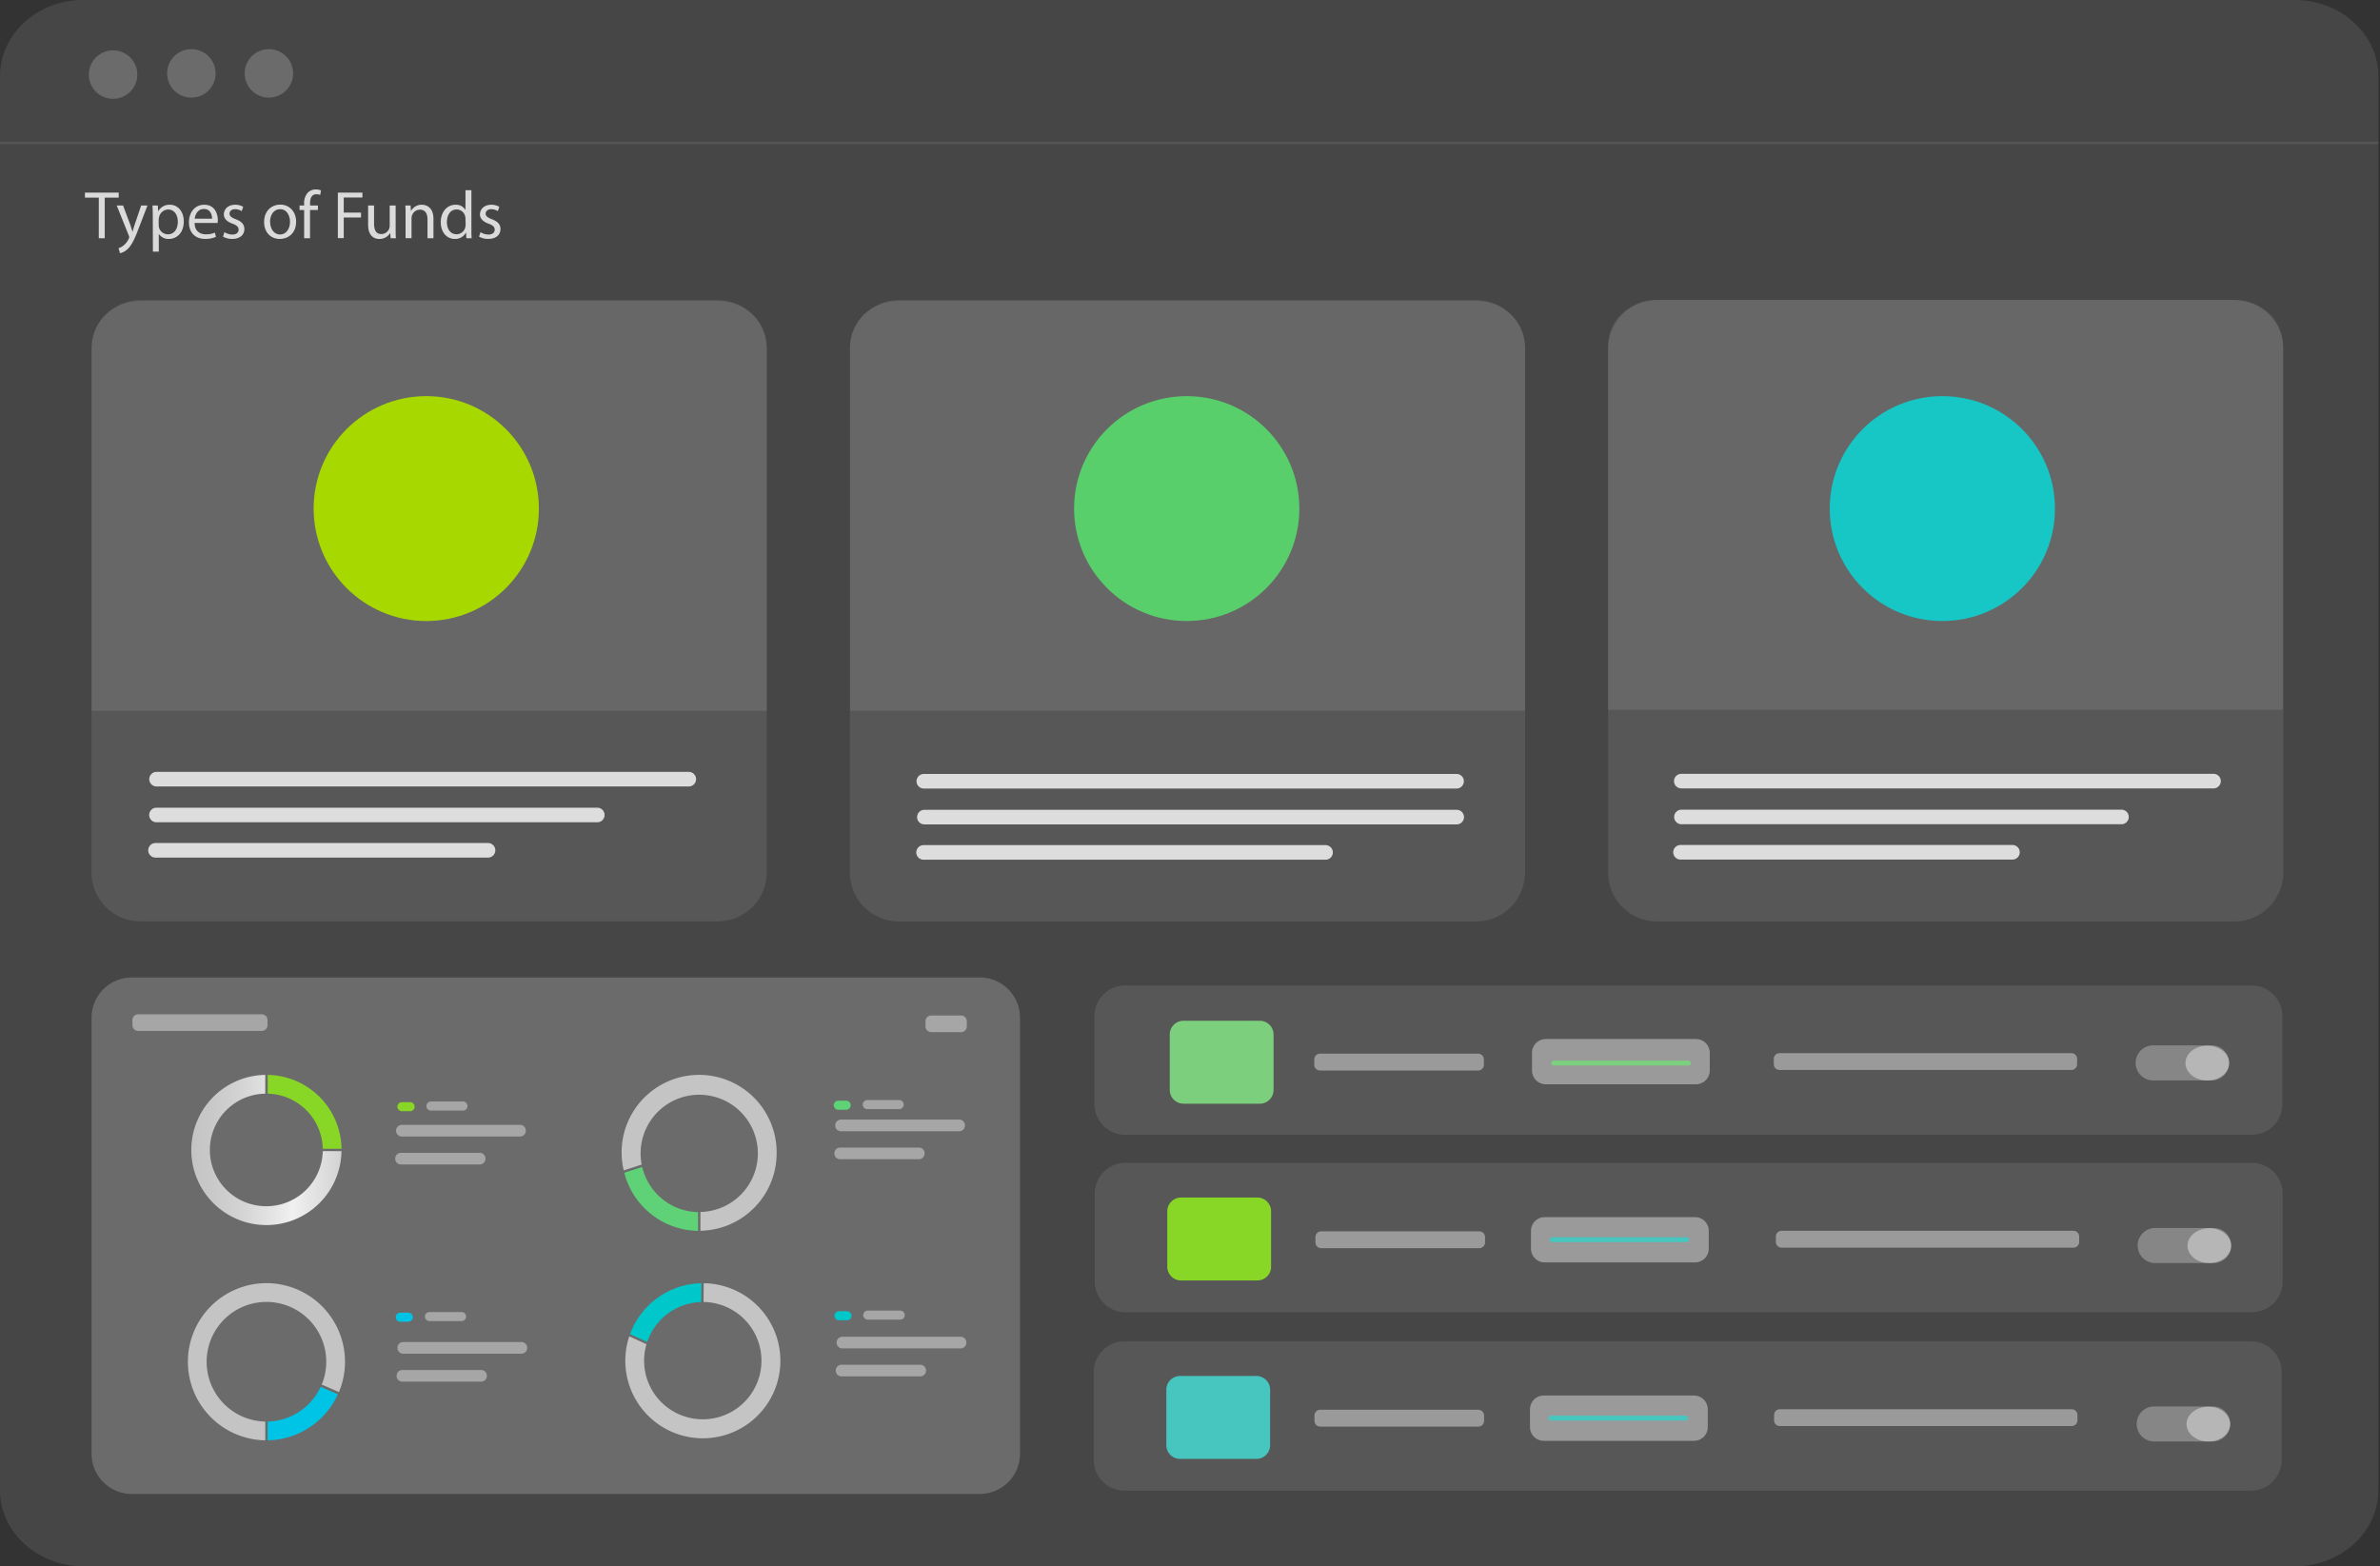 <svg width="313" height="206" fill="none" xmlns="http://www.w3.org/2000/svg"><rect width="100%" height="100%" fill="#333333" stroke="none"/><path opacity=".48" d="M301.754 0H10.459C4.632.27 0 4.642 0 9.997v185.99C0 201.518 4.938 206 11.033 206h290.721c6.091 0 11.029-4.482 11.029-10.013V10.007C312.783 4.482 307.845 0 301.754 0z" fill="url(#paint0_linear)"/><path d="M.003 18.793h312.784" stroke="url(#paint1_linear)" stroke-opacity=".4" stroke-width=".319"/><path d="M14.814 12.995a3.186 3.186 0 100-6.371 3.186 3.186 0 000 6.371z" fill="url(#paint2_linear)"/><path d="M25.168 12.836a3.186 3.186 0 100-6.372 3.186 3.186 0 000 6.372z" fill="url(#paint3_linear)"/><path d="M35.363 12.836a3.186 3.186 0 100-6.372 3.186 3.186 0 000 6.372z" fill="url(#paint4_linear)"/><path opacity=".48" d="M94.397 39.457H18.47a6.429 6.429 0 00-6.428 6.429v68.859a6.43 6.43 0 006.428 6.429h75.926a6.43 6.43 0 006.429-6.429v-68.86a6.43 6.43 0 00-6.43-6.428z" fill="url(#paint5_linear)"/><path opacity=".48" d="M194.13 39.466h-75.926a6.43 6.43 0 00-6.429 6.43v68.858a6.43 6.43 0 006.429 6.429h75.926a6.43 6.43 0 006.429-6.429V45.895a6.43 6.43 0 00-6.429-6.429z" fill="url(#paint6_linear)"/><path opacity=".48" d="M293.847 39.466h-75.926a6.43 6.43 0 00-6.429 6.43v68.858a6.43 6.43 0 006.429 6.429h75.926a6.43 6.43 0 006.429-6.429V45.895a6.43 6.43 0 00-6.429-6.429z" fill="url(#paint7_linear)"/><path opacity=".48" d="M100.842 45.59c0-3.317-2.868-6.003-6.426-6.003H18.49c-3.553 0-6.43 2.686-6.43 6.002v47.903h88.781V45.589z" fill="url(#paint8_linear)"/><path opacity=".48" d="M200.565 45.574c0-3.314-2.867-6.002-6.426-6.002h-75.928c-3.549 0-6.426 2.688-6.426 6.002v47.902h88.78V45.574z" fill="url(#paint9_linear)"/><path opacity=".48" d="M300.256 45.44c0-3.317-2.867-6.002-6.429-6.002h-75.925c-3.549 0-6.429 2.685-6.429 6.002v47.899h88.783v-47.9z" fill="url(#paint10_linear)"/><path d="M56.059 81.675c8.18 0 14.81-6.62 14.81-14.788s-6.63-14.789-14.81-14.789-14.811 6.621-14.811 14.789c0 8.167 6.63 14.788 14.81 14.788z" fill="url(#paint11_linear)"/><path d="M156.068 81.675c8.18 0 14.811-6.62 14.811-14.788s-6.631-14.789-14.811-14.789-14.811 6.621-14.811 14.789c0 8.167 6.631 14.788 14.811 14.788z" fill="#59CF6B"/><path d="M255.444 81.675c8.18 0 14.811-6.62 14.811-14.788s-6.631-14.789-14.811-14.789-14.811 6.621-14.811 14.789c0 8.167 6.631 14.788 14.811 14.788z" fill="#16C7C6"/><path d="M90.625 101.514H20.59a.959.959 0 100 1.918h70.035a.96.96 0 000-1.918z" fill="url(#paint12_linear)"/><path d="M78.518 106.226H20.61a.959.959 0 100 1.917h57.91a.959.959 0 100-1.917z" fill="url(#paint13_linear)"/><path d="M64.182 110.871H20.485a.959.959 0 100 1.917h43.697a.958.958 0 100-1.917z" fill="url(#paint14_linear)"/><path d="M191.558 101.788h-70.034a.959.959 0 100 1.917h70.034a.958.958 0 100-1.917z" fill="url(#paint15_linear)"/><path d="M191.616 106.503h-70.047a.959.959 0 100 1.918h70.047a.96.96 0 000-1.918z" fill="url(#paint16_linear)"/><path d="M174.371 111.148h-52.952a.96.96 0 000 1.918h52.952a.96.96 0 000-1.918z" fill="url(#paint17_linear)"/><path d="M291.148 101.769h-70.035a.958.958 0 000 1.918h70.035a.96.96 0 000-1.918z" fill="url(#paint18_linear)"/><path d="M279.042 106.484h-57.909a.959.959 0 100 1.918h57.909a.96.96 0 000-1.918z" fill="url(#paint19_linear)"/><path d="M264.706 111.129h-43.697a.959.959 0 100 1.918h43.697a.96.96 0 000-1.918z" fill="url(#paint20_linear)"/><path d="M128.849 128.552H17.334a5.295 5.295 0 00-5.294 5.295v57.336a5.294 5.294 0 005.294 5.294H128.85a5.294 5.294 0 005.294-5.294v-57.336a5.295 5.295 0 00-5.294-5.295z" fill="url(#paint21_linear)"/><path d="M42.448 151.079h2.47a9.875 9.875 0 00-9.714-9.714v2.47a7.411 7.411 0 017.244 7.244z" fill="#88D625"/><path d="M35.038 158.636a7.401 7.401 0 01-.153-14.801v-2.47a9.878 9.878 0 00-6.836 16.859 9.881 9.881 0 0010.695 2.169 9.871 9.871 0 006.164-9.005h-2.46a7.409 7.409 0 01-7.41 7.248z" fill="url(#paint22_linear)"/><path d="M35.194 186.958v2.466a10.348 10.348 0 009.24-6.053l-2.263-.985a7.875 7.875 0 01-6.977 4.572z" fill="#00C4E5"/><path d="M27.175 179.096a7.871 7.871 0 012.872-6.082 7.853 7.853 0 016.522-1.639 7.866 7.866 0 015.742 10.718l2.262.985a10.337 10.337 0 00-11.492-14.136 10.336 10.336 0 001.804 20.482v-2.466a7.869 7.869 0 01-7.71-7.862z" fill="url(#paint23_linear)"/><path d="M34.43 133.398H18.171a.755.755 0 00-.755.755v.678c0 .417.338.755.755.755h16.257a.755.755 0 00.755-.755v-.678a.755.755 0 00-.755-.755z" fill="url(#paint24_linear)"/><path d="M126.392 133.554h-3.922a.755.755 0 00-.755.755v.679c0 .417.338.755.755.755h3.922a.755.755 0 00.755-.755v-.679a.755.755 0 00-.755-.755z" fill="url(#paint25_linear)"/><path d="M68.397 147.938H52.844a.755.755 0 00-.755.755v.022c0 .417.338.755.755.755h15.553a.755.755 0 00.755-.755v-.022a.755.755 0 00-.755-.755z" fill="url(#paint26_linear)"/><path d="M63.09 151.614H52.731a.755.755 0 00-.755.755v.023c0 .417.338.755.755.755H63.09a.755.755 0 00.755-.755v-.023a.755.755 0 00-.755-.755z" fill="url(#paint27_linear)"/><path d="M84.457 153.472l-2.358.764a10.192 10.192 0 009.704 7.646v-2.469a7.717 7.717 0 01-7.346-5.941z" fill="#5FD176"/><path d="M102.138 151.697a10.197 10.197 0 00-3.341-7.689 10.193 10.193 0 00-12.043-1.225 10.198 10.198 0 00-4.725 11.144l2.361-.767a7.71 7.71 0 117.723 6.234v2.469a10.196 10.196 0 0010.025-10.166z" fill="url(#paint28_linear)"/><path d="M92.215 171.236l.028-2.469a10.197 10.197 0 00-9.382 6.69l2.252 1.039a7.723 7.723 0 017.102-5.26z" fill="url(#paint29_linear)"/><path d="M92.552 168.767l-.029 2.466a7.72 7.72 0 017.245 5.346 7.713 7.713 0 01-2.755 8.573 7.724 7.724 0 01-9.002.126 7.718 7.718 0 01-2.994-8.492l-2.258-1.042a10.196 10.196 0 109.793-6.977z" fill="url(#paint30_linear)"/><path d="M53.934 144.949H52.86a.596.596 0 000 1.192h1.074a.596.596 0 000-1.192z" fill="#88D625"/><path d="M60.913 144.867h-4.24a.595.595 0 100 1.191h4.24a.596.596 0 000-1.191z" fill="url(#paint31_linear)"/><path d="M111.304 144.759h-1.064a.595.595 0 100 1.191h1.064a.596.596 0 000-1.191z" fill="#5FD176"/><path d="M118.252 144.676h-4.218a.596.596 0 000 1.191h4.218a.595.595 0 100-1.191z" fill="url(#paint32_linear)"/><path d="M53.72 172.638h-1.074a.595.595 0 100 1.191h1.074a.596.596 0 000-1.191z" fill="#00C4E5"/><path d="M60.697 172.555h-4.24a.596.596 0 000 1.191h4.24a.595.595 0 100-1.191z" fill="url(#paint33_linear)"/><path d="M111.415 172.447h-1.073a.595.595 0 100 1.191h1.073a.596.596 0 000-1.191z" fill="url(#paint34_linear)"/><path d="M118.392 172.364h-4.24a.596.596 0 100 1.191h4.24a.595.595 0 100-1.191z" fill="url(#paint35_linear)"/><path d="M68.578 176.499H53.025a.755.755 0 00-.755.755v.022c0 .417.338.755.755.755h15.553a.755.755 0 00.755-.755v-.022a.755.755 0 00-.755-.755z" fill="url(#paint36_linear)"/><path d="M63.274 180.176H52.917a.755.755 0 00-.755.755v.022c0 .417.338.755.755.755h10.357a.755.755 0 00.755-.755v-.022a.755.755 0 00-.755-.755z" fill="url(#paint37_linear)"/><path d="M126.15 147.243h-15.553a.755.755 0 00-.755.755v.023c0 .417.338.755.755.755h15.553a.755.755 0 00.755-.755v-.023a.755.755 0 00-.755-.755z" fill="url(#paint38_linear)"/><path d="M120.846 150.923h-10.358a.755.755 0 00-.755.755v.022c0 .417.338.755.755.755h10.358a.755.755 0 00.755-.755v-.022a.755.755 0 00-.755-.755z" fill="url(#paint39_linear)"/><path d="M126.335 175.805h-15.554a.755.755 0 00-.755.755v.022c0 .417.338.755.755.755h15.554a.755.755 0 00.755-.755v-.022a.755.755 0 00-.755-.755z" fill="url(#paint40_linear)"/><path d="M121.027 179.484H110.67a.755.755 0 00-.755.755v.023c0 .417.338.755.755.755h10.357a.755.755 0 00.755-.755v-.023a.755.755 0 00-.755-.755z" fill="url(#paint41_linear)"/><path opacity=".48" d="M296.109 129.6H147.986a4.052 4.052 0 00-4.052 4.052v11.543a4.052 4.052 0 004.052 4.052h148.123a4.052 4.052 0 004.052-4.052v-11.543a4.052 4.052 0 00-4.052-4.052z" fill="url(#paint42_linear)"/><path opacity=".48" d="M296.147 152.933H148.024a4.053 4.053 0 00-4.052 4.053v11.542a4.052 4.052 0 004.052 4.052h148.123a4.052 4.052 0 004.052-4.052v-11.542a4.053 4.053 0 00-4.052-4.053z" fill="url(#paint43_linear)"/><path d="M165.68 134.248h-10.032c-.999 0-1.81.81-1.81 1.81v7.286a1.81 1.81 0 001.81 1.809h10.032c1 0 1.81-.81 1.81-1.809v-7.286c0-1-.81-1.81-1.81-1.81z" fill="#7CCF7D"/><path d="M165.355 157.496h-10.032c-.999 0-1.81.81-1.81 1.809v7.286c0 1 .811 1.81 1.81 1.81h10.032c1 0 1.81-.81 1.81-1.81v-7.286a1.81 1.81 0 00-1.81-1.809z" fill="#88D625"/><path d="M194.394 138.575H173.6a.755.755 0 00-.755.755v.704c0 .417.338.755.755.755h20.794a.755.755 0 00.755-.755v-.704a.755.755 0 00-.755-.755z" fill="url(#paint44_linear)"/><path d="M194.547 161.94h-20.794a.755.755 0 00-.755.755v.704c0 .417.338.755.755.755h20.794a.755.755 0 00.755-.755v-.704a.755.755 0 00-.755-.755z" fill="url(#paint45_linear)"/><path d="M223.047 136.647h-19.761c-1 0-1.81.81-1.81 1.81v2.335c0 .999.81 1.81 1.81 1.81h19.761c1 0 1.81-.811 1.81-1.81v-2.335c0-1-.81-1.81-1.81-1.81z" fill="url(#paint46_linear)"/><path d="M222.914 160.073h-19.762a1.81 1.81 0 00-1.809 1.809v2.336c0 .999.81 1.809 1.809 1.809h19.762a1.81 1.81 0 001.809-1.809v-2.336a1.81 1.81 0 00-1.809-1.809z" fill="url(#paint47_linear)"/><path opacity=".71" d="M290.861 137.485h-7.697a2.303 2.303 0 00-2.303 2.303v.004a2.303 2.303 0 002.303 2.303h7.697a2.303 2.303 0 002.304-2.303v-.004a2.303 2.303 0 00-2.304-2.303z" fill="url(#paint48_linear)"/><path d="M290.285 142.101c1.583 0 2.867-1.025 2.867-2.29 0-1.265-1.284-2.291-2.867-2.291-1.584 0-2.868 1.026-2.868 2.291s1.284 2.29 2.868 2.29z" fill="url(#paint49_linear)"/><path opacity=".71" d="M291.129 161.5h-7.697a2.303 2.303 0 00-2.303 2.303v.004a2.303 2.303 0 002.303 2.303h7.697a2.304 2.304 0 002.304-2.303v-.004a2.304 2.304 0 00-2.304-2.303z" fill="url(#paint50_linear)"/><path d="M290.552 166.116c1.584 0 2.868-1.025 2.868-2.29 0-1.265-1.284-2.291-2.868-2.291-1.583 0-2.867 1.026-2.867 2.291s1.284 2.29 2.867 2.29z" fill="url(#paint51_linear)"/><path d="M204.344 139.811h17.703" stroke="#7CCF7D" stroke-width=".637" stroke-miterlimit="10" stroke-linecap="round"/><path d="M204.111 163.036h17.703" stroke="#47C6BF" stroke-width=".637" stroke-miterlimit="10" stroke-linecap="round"/><path opacity=".48" d="M296.019 176.4H147.897a4.054 4.054 0 00-4.053 4.053v11.542a4.054 4.054 0 004.053 4.053h148.122a4.054 4.054 0 004.053-4.053v-11.542a4.054 4.054 0 00-4.053-4.053z" fill="url(#paint52_linear)"/><path d="M165.228 180.962h-10.033a1.81 1.81 0 00-1.809 1.81v7.286c0 .999.81 1.81 1.809 1.81h10.033a1.81 1.81 0 001.809-1.81v-7.286c0-.999-.81-1.81-1.809-1.81z" fill="#47C6BF"/><path d="M194.419 185.406h-20.794a.756.756 0 00-.755.756v.704c0 .417.338.755.755.755h20.794a.755.755 0 00.755-.755v-.704a.756.756 0 00-.755-.756z" fill="url(#paint53_linear)"/><path d="M222.783 183.536h-19.762a1.81 1.81 0 00-1.809 1.81v2.335c0 1 .81 1.81 1.809 1.81h19.762c1 0 1.81-.81 1.81-1.81v-2.335c0-.999-.81-1.81-1.81-1.81z" fill="url(#paint54_linear)"/><path opacity=".71" d="M291.002 184.967h-7.697a2.304 2.304 0 00-2.304 2.303v.004a2.304 2.304 0 002.304 2.303h7.697a2.303 2.303 0 002.303-2.303v-.004a2.303 2.303 0 00-2.303-2.303z" fill="url(#paint55_linear)"/><path d="M290.425 189.583c1.583 0 2.867-1.025 2.867-2.29 0-1.265-1.284-2.291-2.867-2.291-1.584 0-2.867 1.026-2.867 2.291s1.283 2.29 2.867 2.29z" fill="url(#paint56_linear)"/><path d="M203.98 186.503h17.704" stroke="#47C6BF" stroke-width=".637" stroke-miterlimit="10" stroke-linecap="round"/><path d="M12.995 25.994h-1.826v-.66h4.441v.66h-1.835v5.339h-.783l.003-5.34z" fill="url(#paint57_linear)"/><path d="M16.184 27.026l.956 2.548c.096.284.204.637.274.88h.02c.079-.258.168-.587.273-.899l.857-2.526h.828l-1.175 3.068c-.56 1.478-.956 2.23-1.478 2.698-.27.25-.599.424-.956.507l-.194-.66a2.09 2.09 0 00.684-.382c.285-.236.511-.535.66-.873a.554.554 0 00.06-.185.692.692 0 00-.05-.207L15.35 27.03l.834-.003z" fill="url(#paint58_linear)"/><path d="M20.093 28.43c0-.55-.019-.997-.038-1.404h.704l.035.739h.02a1.692 1.692 0 011.529-.838c1.041 0 1.825.882 1.825 2.189 0 1.548-.956 2.313-1.96 2.313a1.513 1.513 0 01-1.324-.676v2.342h-.775l-.016-4.664zm.775 1.148c0 .107.013.213.035.318a1.214 1.214 0 001.175.918c.825 0 1.306-.679 1.306-1.667 0-.863-.452-1.592-1.274-1.592a1.25 1.25 0 00-1.182.971c-.032.103-.05.21-.054.319l-.006.733z" fill="url(#paint59_linear)"/><path d="M25.595 29.32c0 1.06.695 1.497 1.475 1.497.41.012.817-.064 1.195-.223l.134.56c-.454.19-.942.28-1.434.268-1.325 0-2.118-.873-2.118-2.173s.764-2.322 2.02-2.322c1.404 0 1.78 1.236 1.78 2.03a2.726 2.726 0 01-.028.362h-3.024zm2.294-.561c0-.497-.204-1.275-1.083-1.275-.793 0-1.14.73-1.201 1.275h2.284z" fill="url(#paint60_linear)"/><path d="M29.51 30.53c.31.197.667.307 1.033.319.57 0 .838-.284.838-.637 0-.354-.223-.58-.8-.794-.774-.274-1.14-.7-1.14-1.217 0-.694.56-1.274 1.488-1.274.37-.004.734.088 1.057.268l-.197.57a1.65 1.65 0 00-.88-.252c-.461 0-.72.268-.72.59 0 .321.259.516.82.729.745.284 1.127.656 1.127 1.3 0 .755-.586 1.29-1.593 1.29a2.452 2.452 0 01-1.21-.296l.178-.596z" fill="url(#paint61_linear)"/><path d="M38.944 29.144c0 1.593-1.106 2.284-2.148 2.284-1.166 0-2.064-.853-2.064-2.23 0-1.443.956-2.287 2.138-2.287s2.074.914 2.074 2.233zm-3.419.042c0 .955.542 1.656 1.306 1.656.765 0 1.31-.704 1.31-1.672 0-.73-.363-1.657-1.29-1.657-.928 0-1.338.854-1.338 1.673h.012z" fill="url(#paint62_linear)"/><path d="M39.998 31.333V27.62h-.602v-.595h.602v-.207a2.03 2.03 0 01.5-1.504c.285-.264.66-.406 1.048-.398.23-.002.456.04.67.124l-.106.605a1.172 1.172 0 00-.5-.099c-.666 0-.834.587-.834 1.246v.233h1.035v.595h-1.039v3.712h-.774z" fill="url(#paint63_linear)"/><path d="M44.433 25.334h3.23v.637h-2.456v1.994h2.272v.638h-2.272v2.714h-.774v-5.983z" fill="url(#paint64_linear)"/><path d="M52.034 30.157c0 .446 0 .835.035 1.176h-.7l-.048-.704a1.62 1.62 0 01-1.424.8c-.676 0-1.485-.373-1.485-1.886v-2.517h.78v2.383c0 .818.252 1.373.956 1.373a1.099 1.099 0 001.103-1.115v-2.641h.783v3.131z" fill="url(#paint65_linear)"/><path d="M53.337 28.192c0-.447 0-.813-.035-1.166h.695l.044.71h.016a1.593 1.593 0 011.424-.81c.596 0 1.523.358 1.523 1.833v2.574h-.783v-2.485c0-.692-.259-1.275-.998-1.275a1.112 1.112 0 00-1.051.8 1.154 1.154 0 00-.051.366v2.59h-.784v-3.137z" fill="url(#paint66_linear)"/><path d="M61.996 25.012v5.209c0 .382 0 .819.039 1.112h-.704l-.036-.749h-.019a1.593 1.593 0 01-1.468.844c-1.039 0-1.842-.879-1.842-2.188 0-1.43.883-2.313 1.93-2.313a1.438 1.438 0 011.3.66h.02v-2.575h.78zm-.78 3.766c0-.108-.012-.215-.038-.319a1.147 1.147 0 00-1.128-.908c-.81 0-1.274.71-1.274 1.663 0 .873.426 1.593 1.274 1.593a1.176 1.176 0 001.147-.933c.027-.11.04-.224.038-.338l-.02-.758z" fill="url(#paint67_linear)"/><path d="M63.195 30.53a2.03 2.03 0 001.032.319c.567 0 .834-.284.834-.637 0-.354-.223-.58-.8-.794-.773-.274-1.14-.7-1.14-1.217 0-.694.561-1.274 1.488-1.274.37-.004.735.088 1.058.268l-.195.57a1.664 1.664 0 00-.882-.252c-.462 0-.72.268-.72.59 0 .321.258.516.819.729.745.284 1.128.656 1.128 1.3 0 .755-.587 1.29-1.61 1.29a2.452 2.452 0 01-1.21-.296l.198-.596z" fill="url(#paint68_linear)"/><path d="M272.412 138.505h-38.38a.755.755 0 00-.755.755v.704c0 .417.338.755.755.755h38.38a.755.755 0 00.755-.755v-.704a.755.755 0 00-.755-.755z" fill="url(#paint69_linear)"/><path d="M272.683 161.87h-38.38a.755.755 0 00-.755.755v.704c0 .417.338.755.755.755h38.38a.755.755 0 00.755-.755v-.704a.755.755 0 00-.755-.755z" fill="url(#paint70_linear)"/><path d="M272.454 185.337h-38.38a.755.755 0 00-.755.755v.704c0 .417.338.755.755.755h38.38a.755.755 0 00.755-.755v-.704a.755.755 0 00-.755-.755z" fill="url(#paint71_linear)"/><defs><linearGradient id="paint0_linear" x1="207485" y1="97827.3" x2="515952" y2="97827.3" gradientUnits="userSpaceOnUse"><stop offset=".03" stop-color="#fff" stop-opacity=".2"/><stop offset="1" stop-color="#fff" stop-opacity=".1"/></linearGradient><linearGradient id="paint1_linear" x1="-nan" y1="-nan" x2="-nan" y2="-nan" gradientUnits="userSpaceOnUse"><stop stop-color="#fff" stop-opacity=".2"/><stop offset="1" stop-color="#DFDEDE"/></linearGradient><linearGradient id="paint2_linear" x1="7970.7" y1="364.458" x2="8098.13" y2="364.458" gradientUnits="userSpaceOnUse"><stop offset=".03" stop-color="#fff" stop-opacity=".2"/><stop offset="1" stop-color="#fff" stop-opacity=".3"/></linearGradient><linearGradient id="paint3_linear" x1="8188.13" y1="361.113" x2="8315.57" y2="361.113" gradientUnits="userSpaceOnUse"><stop offset=".03" stop-color="#fff" stop-opacity=".2"/><stop offset="1" stop-color="#fff" stop-opacity=".3"/></linearGradient><linearGradient id="paint4_linear" x1="8402.22" y1="361.113" x2="8529.66" y2="361.113" gradientUnits="userSpaceOnUse"><stop offset=".03" stop-color="#fff" stop-opacity=".2"/><stop offset="1" stop-color="#fff" stop-opacity=".3"/></linearGradient><linearGradient id="paint5_linear" x1="111029" y1="22712.6" x2="135770" y2="22712.6" gradientUnits="userSpaceOnUse"><stop offset=".03" stop-color="#fff" stop-opacity=".2"/><stop offset="1" stop-color="#fff" stop-opacity=".3"/></linearGradient><linearGradient id="paint6_linear" x1="138923" y1="22715.9" x2="163665" y2="22715.9" gradientUnits="userSpaceOnUse"><stop offset=".03" stop-color="#fff" stop-opacity=".2"/><stop offset="1" stop-color="#fff" stop-opacity=".3"/></linearGradient><linearGradient id="paint7_linear" x1="166811" y1="22715.9" x2="191553" y2="22715.9" gradientUnits="userSpaceOnUse"><stop offset=".03" stop-color="#fff" stop-opacity=".2"/><stop offset="1" stop-color="#fff" stop-opacity=".3"/></linearGradient><linearGradient id="paint8_linear" x1="59262" y1="19431.7" x2="143225" y2="20007.8" gradientUnits="userSpaceOnUse"><stop offset=".03" stop-color="#fff" stop-opacity=".2"/><stop offset="1" stop-color="#fff" stop-opacity=".3"/></linearGradient><linearGradient id="paint9_linear" x1="59371.5" y1="19359" x2="143334" y2="19935" gradientUnits="userSpaceOnUse"><stop offset=".03" stop-color="#fff" stop-opacity=".2"/><stop offset="1" stop-color="#fff" stop-opacity=".3"/></linearGradient><linearGradient id="paint10_linear" x1="59482.2" y1="19264.4" x2="143448" y2="19840.6" gradientUnits="userSpaceOnUse"><stop offset=".03" stop-color="#fff" stop-opacity=".2"/><stop offset="1" stop-color="#fff" stop-opacity=".3"/></linearGradient><linearGradient id="paint11_linear" x1="38829.2" y1="7012.25" x2="62309.9" y2="7012.25" gradientUnits="userSpaceOnUse"><stop stop-color="#A7D900"/><stop offset="1" stop-color="#00C4E5"/></linearGradient><linearGradient id="paint12_linear" x1="91704.9" y1="767.055" x2="107955" y2="767.055" gradientUnits="userSpaceOnUse"><stop stop-color="#fff" stop-opacity=".8"/><stop offset=".13" stop-color="#fff" stop-opacity=".77"/><stop offset=".31" stop-color="#fff" stop-opacity=".7"/><stop offset=".52" stop-color="#fff" stop-opacity=".58"/><stop offset=".67" stop-color="#fff" stop-opacity=".48"/><stop offset="1" stop-color="#fff" stop-opacity=".4"/></linearGradient><linearGradient id="paint13_linear" x1="76257.8" y1="800.136" x2="87492.7" y2="800.136" gradientUnits="userSpaceOnUse"><stop stop-color="#fff" stop-opacity=".8"/><stop offset=".13" stop-color="#fff" stop-opacity=".77"/><stop offset=".31" stop-color="#fff" stop-opacity=".7"/><stop offset=".52" stop-color="#fff" stop-opacity=".58"/><stop offset=".67" stop-color="#fff" stop-opacity=".48"/><stop offset="1" stop-color="#fff" stop-opacity=".4"/></linearGradient><linearGradient id="paint14_linear" x1="58129.3" y1="832.74" x2="64660.4" y2="832.74" gradientUnits="userSpaceOnUse"><stop stop-color="#fff" stop-opacity=".8"/><stop offset=".13" stop-color="#fff" stop-opacity=".77"/><stop offset=".31" stop-color="#fff" stop-opacity=".7"/><stop offset=".52" stop-color="#fff" stop-opacity=".58"/><stop offset=".67" stop-color="#fff" stop-opacity=".48"/><stop offset="1" stop-color="#fff" stop-opacity=".4"/></linearGradient><linearGradient id="paint15_linear" x1="114602" y1="768.982" x2="130852" y2="768.982" gradientUnits="userSpaceOnUse"><stop stop-color="#fff" stop-opacity=".8"/><stop offset=".13" stop-color="#fff" stop-opacity=".77"/><stop offset=".31" stop-color="#fff" stop-opacity=".7"/><stop offset=".52" stop-color="#fff" stop-opacity=".58"/><stop offset=".67" stop-color="#fff" stop-opacity=".48"/><stop offset="1" stop-color="#fff" stop-opacity=".4"/></linearGradient><linearGradient id="paint16_linear" x1="114632" y1="802.078" x2="130888" y2="802.078" gradientUnits="userSpaceOnUse"><stop stop-color="#fff" stop-opacity=".8"/><stop offset=".13" stop-color="#fff" stop-opacity=".77"/><stop offset=".31" stop-color="#fff" stop-opacity=".7"/><stop offset=".52" stop-color="#fff" stop-opacity=".58"/><stop offset=".67" stop-color="#fff" stop-opacity=".48"/><stop offset="1" stop-color="#fff" stop-opacity=".4"/></linearGradient><linearGradient id="paint17_linear" x1="87404.1" y1="834.686" x2="96854.3" y2="834.686" gradientUnits="userSpaceOnUse"><stop stop-color="#fff" stop-opacity=".8"/><stop offset=".13" stop-color="#fff" stop-opacity=".77"/><stop offset=".31" stop-color="#fff" stop-opacity=".7"/><stop offset=".52" stop-color="#fff" stop-opacity=".58"/><stop offset=".67" stop-color="#fff" stop-opacity=".48"/><stop offset="1" stop-color="#fff" stop-opacity=".4"/></linearGradient><linearGradient id="paint18_linear" x1="137194" y1="768.844" x2="153444" y2="768.844" gradientUnits="userSpaceOnUse"><stop stop-color="#fff" stop-opacity=".8"/><stop offset=".13" stop-color="#fff" stop-opacity=".77"/><stop offset=".31" stop-color="#fff" stop-opacity=".7"/><stop offset=".52" stop-color="#fff" stop-opacity=".58"/><stop offset=".67" stop-color="#fff" stop-opacity=".48"/><stop offset="1" stop-color="#fff" stop-opacity=".4"/></linearGradient><linearGradient id="paint19_linear" x1="114115" y1="801.947" x2="125350" y2="801.947" gradientUnits="userSpaceOnUse"><stop stop-color="#fff" stop-opacity=".8"/><stop offset=".13" stop-color="#fff" stop-opacity=".77"/><stop offset=".31" stop-color="#fff" stop-opacity=".7"/><stop offset=".52" stop-color="#fff" stop-opacity=".58"/><stop offset=".67" stop-color="#fff" stop-opacity=".48"/><stop offset="1" stop-color="#fff" stop-opacity=".4"/></linearGradient><linearGradient id="paint20_linear" x1="87040.8" y1="834.551" x2="93572" y2="834.551" gradientUnits="userSpaceOnUse"><stop stop-color="#fff" stop-opacity=".8"/><stop offset=".13" stop-color="#fff" stop-opacity=".77"/><stop offset=".31" stop-color="#fff" stop-opacity=".7"/><stop offset=".52" stop-color="#fff" stop-opacity=".58"/><stop offset=".67" stop-color="#fff" stop-opacity=".48"/><stop offset="1" stop-color="#fff" stop-opacity=".4"/></linearGradient><linearGradient id="paint21_linear" x1="154318" y1="27184.6" x2="173969" y2="54356.7" gradientUnits="userSpaceOnUse"><stop offset=".03" stop-color="#fff" stop-opacity=".2"/><stop offset="1" stop-color="#fff" stop-opacity=".1"/></linearGradient><linearGradient id="paint22_linear" x1="25.168" y1="151.235" x2="44.908" y2="151.235" gradientUnits="userSpaceOnUse"><stop stop-color="#fff" stop-opacity=".6"/><stop offset=".13" stop-color="#fff" stop-opacity=".63"/><stop offset=".32" stop-color="#fff" stop-opacity=".7"/><stop offset=".54" stop-color="#fff" stop-opacity=".82"/><stop offset=".67" stop-color="#fff" stop-opacity=".9"/><stop offset=".97" stop-color="#fff" stop-opacity=".72"/><stop offset="1" stop-color="#fff" stop-opacity=".7"/></linearGradient><linearGradient id="paint23_linear" x1="15430.1" y1="14920.8" x2="16770.9" y2="14920.8" gradientUnits="userSpaceOnUse"><stop stop-color="#fff" stop-opacity=".6"/><stop offset=".13" stop-color="#fff" stop-opacity=".63"/><stop offset=".32" stop-color="#fff" stop-opacity=".7"/><stop offset=".54" stop-color="#fff" stop-opacity=".82"/><stop offset=".67" stop-color="#fff" stop-opacity=".9"/><stop offset=".97" stop-color="#fff" stop-opacity=".72"/><stop offset="1" stop-color="#fff" stop-opacity=".7"/></linearGradient><linearGradient id="paint24_linear" x1="22534.1" y1="1112.9" x2="23525.1" y2="1112.9" gradientUnits="userSpaceOnUse"><stop stop-color="#fff" stop-opacity=".4"/><stop offset=".28" stop-color="#fff" stop-opacity=".37"/><stop offset=".66" stop-color="#fff" stop-opacity=".3"/><stop offset=".67" stop-color="#fff" stop-opacity=".3"/><stop offset="1" stop-color="#fff" stop-opacity=".2"/></linearGradient><linearGradient id="paint25_linear" x1="8783.77" y1="1114.11" x2="8876.44" y2="1114.11" gradientUnits="userSpaceOnUse"><stop stop-color="#fff" stop-opacity=".4"/><stop offset=".28" stop-color="#fff" stop-opacity=".37"/><stop offset=".66" stop-color="#fff" stop-opacity=".3"/><stop offset=".67" stop-color="#fff" stop-opacity=".3"/><stop offset="1" stop-color="#fff" stop-opacity=".2"/></linearGradient><linearGradient id="paint26_linear" x1="23533.5" y1="902.089" x2="24447.3" y2="902.089" gradientUnits="userSpaceOnUse"><stop stop-color="#fff" stop-opacity=".4"/><stop offset=".28" stop-color="#fff" stop-opacity=".37"/><stop offset=".66" stop-color="#fff" stop-opacity=".3"/><stop offset=".67" stop-color="#fff" stop-opacity=".3"/><stop offset="1" stop-color="#fff" stop-opacity=".2"/></linearGradient><linearGradient id="paint27_linear" x1="16378.7" y1="923.449" x2="16820.8" y2="923.449" gradientUnits="userSpaceOnUse"><stop stop-color="#fff" stop-opacity=".4"/><stop offset=".28" stop-color="#fff" stop-opacity=".37"/><stop offset=".66" stop-color="#fff" stop-opacity=".3"/><stop offset=".67" stop-color="#fff" stop-opacity=".3"/><stop offset="1" stop-color="#fff" stop-opacity=".2"/></linearGradient><linearGradient id="paint28_linear" x1="18931" y1="13010.7" x2="20233.8" y2="13010.7" gradientUnits="userSpaceOnUse"><stop stop-color="#fff" stop-opacity=".6"/><stop offset=".13" stop-color="#fff" stop-opacity=".63"/><stop offset=".32" stop-color="#fff" stop-opacity=".7"/><stop offset=".54" stop-color="#fff" stop-opacity=".82"/><stop offset=".67" stop-color="#fff" stop-opacity=".9"/><stop offset=".97" stop-color="#fff" stop-opacity=".72"/><stop offset="1" stop-color="#fff" stop-opacity=".7"/></linearGradient><linearGradient id="paint29_linear" x1="8770.05" y1="5528.35" x2="9369.58" y2="5528.35" gradientUnits="userSpaceOnUse"><stop offset=".77" stop-color="#00C7CA"/><stop offset="1" stop-color="#00C4E5"/></linearGradient><linearGradient id="paint30_linear" x1="18961" y1="14711.4" x2="20263.9" y2="14711.4" gradientUnits="userSpaceOnUse"><stop stop-color="#fff" stop-opacity=".6"/><stop offset=".13" stop-color="#fff" stop-opacity=".63"/><stop offset=".32" stop-color="#fff" stop-opacity=".7"/><stop offset=".54" stop-color="#fff" stop-opacity=".82"/><stop offset=".67" stop-color="#fff" stop-opacity=".9"/><stop offset=".97" stop-color="#fff" stop-opacity=".72"/><stop offset="1" stop-color="#fff" stop-opacity=".7"/></linearGradient><linearGradient id="paint31_linear" x1="7599.01" y1="719.124" x2="7691.62" y2="719.124" gradientUnits="userSpaceOnUse"><stop stop-color="#fff" stop-opacity=".4"/><stop offset=".28" stop-color="#fff" stop-opacity=".37"/><stop offset=".66" stop-color="#fff" stop-opacity=".3"/><stop offset=".67" stop-color="#fff" stop-opacity=".3"/><stop offset="1" stop-color="#fff" stop-opacity=".2"/></linearGradient><linearGradient id="paint32_linear" x1="8599.48" y1="718.223" x2="8691.33" y2="718.223" gradientUnits="userSpaceOnUse"><stop stop-color="#fff" stop-opacity=".4"/><stop offset=".28" stop-color="#fff" stop-opacity=".37"/><stop offset=".66" stop-color="#fff" stop-opacity=".3"/><stop offset=".67" stop-color="#fff" stop-opacity=".3"/><stop offset="1" stop-color="#fff" stop-opacity=".2"/></linearGradient><linearGradient id="paint33_linear" x1="7595.15" y1="850.354" x2="7687.77" y2="850.354" gradientUnits="userSpaceOnUse"><stop stop-color="#fff" stop-opacity=".4"/><stop offset=".28" stop-color="#fff" stop-opacity=".37"/><stop offset=".66" stop-color="#fff" stop-opacity=".3"/><stop offset=".67" stop-color="#fff" stop-opacity=".3"/><stop offset="1" stop-color="#fff" stop-opacity=".2"/></linearGradient><linearGradient id="paint34_linear" x1="3636.81" y1="849.863" x2="3652.89" y2="849.863" gradientUnits="userSpaceOnUse"><stop offset=".77" stop-color="#00C7CA"/><stop offset="1" stop-color="#00C4E5"/></linearGradient><linearGradient id="paint35_linear" x1="8636.56" y1="849.459" x2="8729.18" y2="849.459" gradientUnits="userSpaceOnUse"><stop stop-color="#fff" stop-opacity=".4"/><stop offset=".28" stop-color="#fff" stop-opacity=".37"/><stop offset=".66" stop-color="#fff" stop-opacity=".3"/><stop offset=".67" stop-color="#fff" stop-opacity=".3"/><stop offset="1" stop-color="#fff" stop-opacity=".2"/></linearGradient><linearGradient id="paint36_linear" x1="23543.5" y1="1068.01" x2="24457.4" y2="1068.01" gradientUnits="userSpaceOnUse"><stop stop-color="#fff" stop-opacity=".4"/><stop offset=".28" stop-color="#fff" stop-opacity=".37"/><stop offset=".66" stop-color="#fff" stop-opacity=".3"/><stop offset=".67" stop-color="#fff" stop-opacity=".3"/><stop offset="1" stop-color="#fff" stop-opacity=".2"/></linearGradient><linearGradient id="paint37_linear" x1="16385.8" y1="1089.39" x2="16827.9" y2="1089.39" gradientUnits="userSpaceOnUse"><stop stop-color="#fff" stop-opacity=".4"/><stop offset=".28" stop-color="#fff" stop-opacity=".37"/><stop offset=".66" stop-color="#fff" stop-opacity=".3"/><stop offset=".67" stop-color="#fff" stop-opacity=".3"/><stop offset="1" stop-color="#fff" stop-opacity=".2"/></linearGradient><linearGradient id="paint38_linear" x1="26684.5" y1="898.054" x2="27598.4" y2="898.054" gradientUnits="userSpaceOnUse"><stop stop-color="#fff" stop-opacity=".4"/><stop offset=".28" stop-color="#fff" stop-opacity=".37"/><stop offset=".66" stop-color="#fff" stop-opacity=".3"/><stop offset=".67" stop-color="#fff" stop-opacity=".3"/><stop offset="1" stop-color="#fff" stop-opacity=".2"/></linearGradient><linearGradient id="paint39_linear" x1="18587.9" y1="919.433" x2="19030" y2="919.433" gradientUnits="userSpaceOnUse"><stop stop-color="#fff" stop-opacity=".4"/><stop offset=".28" stop-color="#fff" stop-opacity=".37"/><stop offset=".66" stop-color="#fff" stop-opacity=".3"/><stop offset=".67" stop-color="#fff" stop-opacity=".3"/><stop offset="1" stop-color="#fff" stop-opacity=".2"/></linearGradient><linearGradient id="paint40_linear" x1="26694.7" y1="1063.99" x2="27608.6" y2="1063.99" gradientUnits="userSpaceOnUse"><stop stop-color="#fff" stop-opacity=".4"/><stop offset=".28" stop-color="#fff" stop-opacity=".37"/><stop offset=".66" stop-color="#fff" stop-opacity=".3"/><stop offset=".67" stop-color="#fff" stop-opacity=".3"/><stop offset="1" stop-color="#fff" stop-opacity=".2"/></linearGradient><linearGradient id="paint41_linear" x1="18594.9" y1="1085.36" x2="19037" y2="1085.36" gradientUnits="userSpaceOnUse"><stop stop-color="#fff" stop-opacity=".4"/><stop offset=".28" stop-color="#fff" stop-opacity=".37"/><stop offset=".66" stop-color="#fff" stop-opacity=".3"/><stop offset=".67" stop-color="#fff" stop-opacity=".3"/><stop offset="1" stop-color="#fff" stop-opacity=".2"/></linearGradient><linearGradient id="paint42_linear" x1="260172" y1="9226.21" x2="336783" y2="9226.21" gradientUnits="userSpaceOnUse"><stop offset=".03" stop-color="#fff" stop-opacity=".2"/><stop offset="1" stop-color="#fff" stop-opacity=".3"/></linearGradient><linearGradient id="paint43_linear" x1="260191" y1="10688.7" x2="336803" y2="10688.7" gradientUnits="userSpaceOnUse"><stop offset=".03" stop-color="#fff" stop-opacity=".2"/><stop offset="1" stop-color="#fff" stop-opacity=".3"/></linearGradient><linearGradient id="paint44_linear" x1="39320.4" y1="1165.53" x2="40881.9" y2="1165.53" gradientUnits="userSpaceOnUse"><stop stop-color="#fff" stop-opacity=".4"/><stop offset=".28" stop-color="#fff" stop-opacity=".37"/><stop offset=".66" stop-color="#fff" stop-opacity=".3"/><stop offset=".67" stop-color="#fff" stop-opacity=".3"/><stop offset="1" stop-color="#fff" stop-opacity=".2"/></linearGradient><linearGradient id="paint45_linear" x1="39331.2" y1="1351.28" x2="40892.7" y2="1351.28" gradientUnits="userSpaceOnUse"><stop stop-color="#fff" stop-opacity=".4"/><stop offset=".28" stop-color="#fff" stop-opacity=".37"/><stop offset=".66" stop-color="#fff" stop-opacity=".3"/><stop offset=".67" stop-color="#fff" stop-opacity=".3"/><stop offset="1" stop-color="#fff" stop-opacity=".2"/></linearGradient><linearGradient id="paint46_linear" x1="43340.2" y1="2897.26" x2="45056.2" y2="2897.26" gradientUnits="userSpaceOnUse"><stop stop-color="#fff" stop-opacity=".4"/><stop offset=".28" stop-color="#fff" stop-opacity=".37"/><stop offset=".66" stop-color="#fff" stop-opacity=".3"/><stop offset=".67" stop-color="#fff" stop-opacity=".3"/><stop offset="1" stop-color="#fff" stop-opacity=".2"/></linearGradient><linearGradient id="paint47_linear" x1="43330.3" y1="3358.51" x2="45046.2" y2="3358.51" gradientUnits="userSpaceOnUse"><stop stop-color="#fff" stop-opacity=".4"/><stop offset=".28" stop-color="#fff" stop-opacity=".37"/><stop offset=".66" stop-color="#fff" stop-opacity=".3"/><stop offset=".67" stop-color="#fff" stop-opacity=".3"/><stop offset="1" stop-color="#fff" stop-opacity=".2"/></linearGradient><linearGradient id="paint48_linear" x1="26007.7" y1="2227.58" x2="26329.4" y2="2637.1" gradientUnits="userSpaceOnUse"><stop stop-color="#fff" stop-opacity=".4"/><stop offset=".28" stop-color="#fff" stop-opacity=".37"/><stop offset=".66" stop-color="#fff" stop-opacity=".3"/><stop offset=".67" stop-color="#fff" stop-opacity=".3"/><stop offset="1" stop-color="#fff" stop-opacity=".2"/></linearGradient><linearGradient id="paint49_linear" x1="12404.3" y1="2240.59" x2="12543.3" y2="2323.48" gradientUnits="userSpaceOnUse"><stop stop-color="#fff" stop-opacity=".4"/><stop offset=".28" stop-color="#fff" stop-opacity=".37"/><stop offset=".66" stop-color="#fff" stop-opacity=".3"/><stop offset=".67" stop-color="#fff" stop-opacity=".3"/><stop offset="1" stop-color="#fff" stop-opacity=".2"/></linearGradient><linearGradient id="paint50_linear" x1="26018.1" y1="2599.14" x2="26340" y2="3008.64" gradientUnits="userSpaceOnUse"><stop stop-color="#fff" stop-opacity=".4"/><stop offset=".28" stop-color="#fff" stop-opacity=".37"/><stop offset=".66" stop-color="#fff" stop-opacity=".3"/><stop offset=".67" stop-color="#fff" stop-opacity=".3"/><stop offset="1" stop-color="#fff" stop-opacity=".2"/></linearGradient><linearGradient id="paint51_linear" x1="12409.4" y1="2609.98" x2="12548.4" y2="2692.88" gradientUnits="userSpaceOnUse"><stop stop-color="#fff" stop-opacity=".4"/><stop offset=".28" stop-color="#fff" stop-opacity=".37"/><stop offset=".66" stop-color="#fff" stop-opacity=".3"/><stop offset=".67" stop-color="#fff" stop-opacity=".3"/><stop offset="1" stop-color="#fff" stop-opacity=".2"/></linearGradient><linearGradient id="paint52_linear" x1="260128" y1="12159.4" x2="336739" y2="12159.4" gradientUnits="userSpaceOnUse"><stop offset=".03" stop-color="#fff" stop-opacity=".2"/><stop offset="1" stop-color="#fff" stop-opacity=".3"/></linearGradient><linearGradient id="paint53_linear" x1="39322.2" y1="1537.83" x2="40883.5" y2="1537.83" gradientUnits="userSpaceOnUse"><stop stop-color="#fff" stop-opacity=".4"/><stop offset=".28" stop-color="#fff" stop-opacity=".37"/><stop offset=".66" stop-color="#fff" stop-opacity=".3"/><stop offset=".67" stop-color="#fff" stop-opacity=".3"/><stop offset="1" stop-color="#fff" stop-opacity=".2"/></linearGradient><linearGradient id="paint54_linear" x1="43320.6" y1="3820.57" x2="45036.5" y2="3820.57" gradientUnits="userSpaceOnUse"><stop stop-color="#fff" stop-opacity=".4"/><stop offset=".28" stop-color="#fff" stop-opacity=".37"/><stop offset=".66" stop-color="#fff" stop-opacity=".3"/><stop offset=".67" stop-color="#fff" stop-opacity=".3"/><stop offset="1" stop-color="#fff" stop-opacity=".2"/></linearGradient><linearGradient id="paint55_linear" x1="26013.2" y1="2962.16" x2="26335.1" y2="3371.66" gradientUnits="userSpaceOnUse"><stop stop-color="#fff" stop-opacity=".4"/><stop offset=".28" stop-color="#fff" stop-opacity=".37"/><stop offset=".66" stop-color="#fff" stop-opacity=".3"/><stop offset=".67" stop-color="#fff" stop-opacity=".3"/><stop offset="1" stop-color="#fff" stop-opacity=".2"/></linearGradient><linearGradient id="paint56_linear" x1="12407" y1="2970.86" x2="12545.9" y2="3053.8" gradientUnits="userSpaceOnUse"><stop stop-color="#fff" stop-opacity=".4"/><stop offset=".28" stop-color="#fff" stop-opacity=".37"/><stop offset=".66" stop-color="#fff" stop-opacity=".3"/><stop offset=".67" stop-color="#fff" stop-opacity=".3"/><stop offset="1" stop-color="#fff" stop-opacity=".2"/></linearGradient><linearGradient id="paint57_linear" x1="2996.72" y1="1468.2" x2="3981.22" y2="1468.2" gradientUnits="userSpaceOnUse"><stop stop-color="#fff" stop-opacity=".8"/><stop offset=".67" stop-color="#fff" stop-opacity=".8"/><stop offset="1" stop-color="#fff" stop-opacity=".7"/></linearGradient><linearGradient id="paint58_linear" x1="2733.19" y1="1572.58" x2="3629.41" y2="1572.58" gradientUnits="userSpaceOnUse"><stop stop-color="#fff" stop-opacity=".8"/><stop offset=".67" stop-color="#fff" stop-opacity=".8"/><stop offset="1" stop-color="#fff" stop-opacity=".7"/></linearGradient><linearGradient id="paint59_linear" x1="2785.01" y1="1543.24" x2="3696.76" y2="1543.24" gradientUnits="userSpaceOnUse"><stop stop-color="#fff" stop-opacity=".8"/><stop offset=".67" stop-color="#fff" stop-opacity=".8"/><stop offset="1" stop-color="#fff" stop-opacity=".7"/></linearGradient><linearGradient id="paint60_linear" x1="2579.91" y1="1120.25" x2="3422.46" y2="1120.25" gradientUnits="userSpaceOnUse"><stop stop-color="#fff" stop-opacity=".8"/><stop offset=".67" stop-color="#fff" stop-opacity=".8"/><stop offset="1" stop-color="#fff" stop-opacity=".7"/></linearGradient><linearGradient id="paint61_linear" x1="1914.04" y1="1120.1" x2="2535.53" y2="1120.1" gradientUnits="userSpaceOnUse"><stop stop-color="#fff" stop-opacity=".8"/><stop offset=".67" stop-color="#fff" stop-opacity=".8"/><stop offset="1" stop-color="#fff" stop-opacity=".7"/></linearGradient><linearGradient id="paint62_linear" x1="2866.08" y1="1125.48" x2="3799.72" y2="1125.48" gradientUnits="userSpaceOnUse"><stop stop-color="#fff" stop-opacity=".8"/><stop offset=".67" stop-color="#fff" stop-opacity=".8"/><stop offset="1" stop-color="#fff" stop-opacity=".7"/></linearGradient><linearGradient id="paint63_linear" x1="1934.82" y1="1564.07" x2="2559.85" y2="1564.07" gradientUnits="userSpaceOnUse"><stop stop-color="#fff" stop-opacity=".8"/><stop offset=".67" stop-color="#fff" stop-opacity=".8"/><stop offset="1" stop-color="#fff" stop-opacity=".7"/></linearGradient><linearGradient id="paint64_linear" x1="2216.14" y1="1464.37" x2="2932.26" y2="1464.37" gradientUnits="userSpaceOnUse"><stop stop-color="#fff" stop-opacity=".8"/><stop offset=".67" stop-color="#fff" stop-opacity=".8"/><stop offset="1" stop-color="#fff" stop-opacity=".7"/></linearGradient><linearGradient id="paint65_linear" x1="2507.11" y1="1098.43" x2="3317.88" y2="1098.43" gradientUnits="userSpaceOnUse"><stop stop-color="#fff" stop-opacity=".8"/><stop offset=".67" stop-color="#fff" stop-opacity=".8"/><stop offset="1" stop-color="#fff" stop-opacity=".7"/></linearGradient><linearGradient id="paint66_linear" x1="2541.98" y1="1097.78" x2="3362.63" y2="1097.78" gradientUnits="userSpaceOnUse"><stop stop-color="#fff" stop-opacity=".8"/><stop offset=".67" stop-color="#fff" stop-opacity=".8"/><stop offset="1" stop-color="#fff" stop-opacity=".7"/></linearGradient><linearGradient id="paint67_linear" x1="2792.93" y1="1566.3" x2="3694.79" y2="1566.3" gradientUnits="userSpaceOnUse"><stop stop-color="#fff" stop-opacity=".8"/><stop offset=".67" stop-color="#fff" stop-opacity=".8"/><stop offset="1" stop-color="#fff" stop-opacity=".7"/></linearGradient><linearGradient id="paint68_linear" x1="1958.41" y1="1120.11" x2="2583.43" y2="1120.11" gradientUnits="userSpaceOnUse"><stop stop-color="#fff" stop-opacity=".8"/><stop offset=".67" stop-color="#fff" stop-opacity=".8"/><stop offset="1" stop-color="#fff" stop-opacity=".7"/></linearGradient><linearGradient id="paint69_linear" x1="77813.8" y1="1164.97" x2="82808.4" y2="1164.97" gradientUnits="userSpaceOnUse"><stop stop-color="#fff" stop-opacity=".4"/><stop offset=".28" stop-color="#fff" stop-opacity=".37"/><stop offset=".66" stop-color="#fff" stop-opacity=".3"/><stop offset=".67" stop-color="#fff" stop-opacity=".3"/><stop offset="1" stop-color="#fff" stop-opacity=".2"/></linearGradient><linearGradient id="paint70_linear" x1="77847.9" y1="1350.71" x2="82842.9" y2="1350.71" gradientUnits="userSpaceOnUse"><stop stop-color="#fff" stop-opacity=".4"/><stop offset=".28" stop-color="#fff" stop-opacity=".37"/><stop offset=".66" stop-color="#fff" stop-opacity=".3"/><stop offset=".67" stop-color="#fff" stop-opacity=".3"/><stop offset="1" stop-color="#fff" stop-opacity=".2"/></linearGradient><linearGradient id="paint71_linear" x1="77818.9" y1="1537.28" x2="82813.5" y2="1537.28" gradientUnits="userSpaceOnUse"><stop stop-color="#fff" stop-opacity=".4"/><stop offset=".28" stop-color="#fff" stop-opacity=".37"/><stop offset=".66" stop-color="#fff" stop-opacity=".3"/><stop offset=".67" stop-color="#fff" stop-opacity=".3"/><stop offset="1" stop-color="#fff" stop-opacity=".2"/></linearGradient></defs></svg>